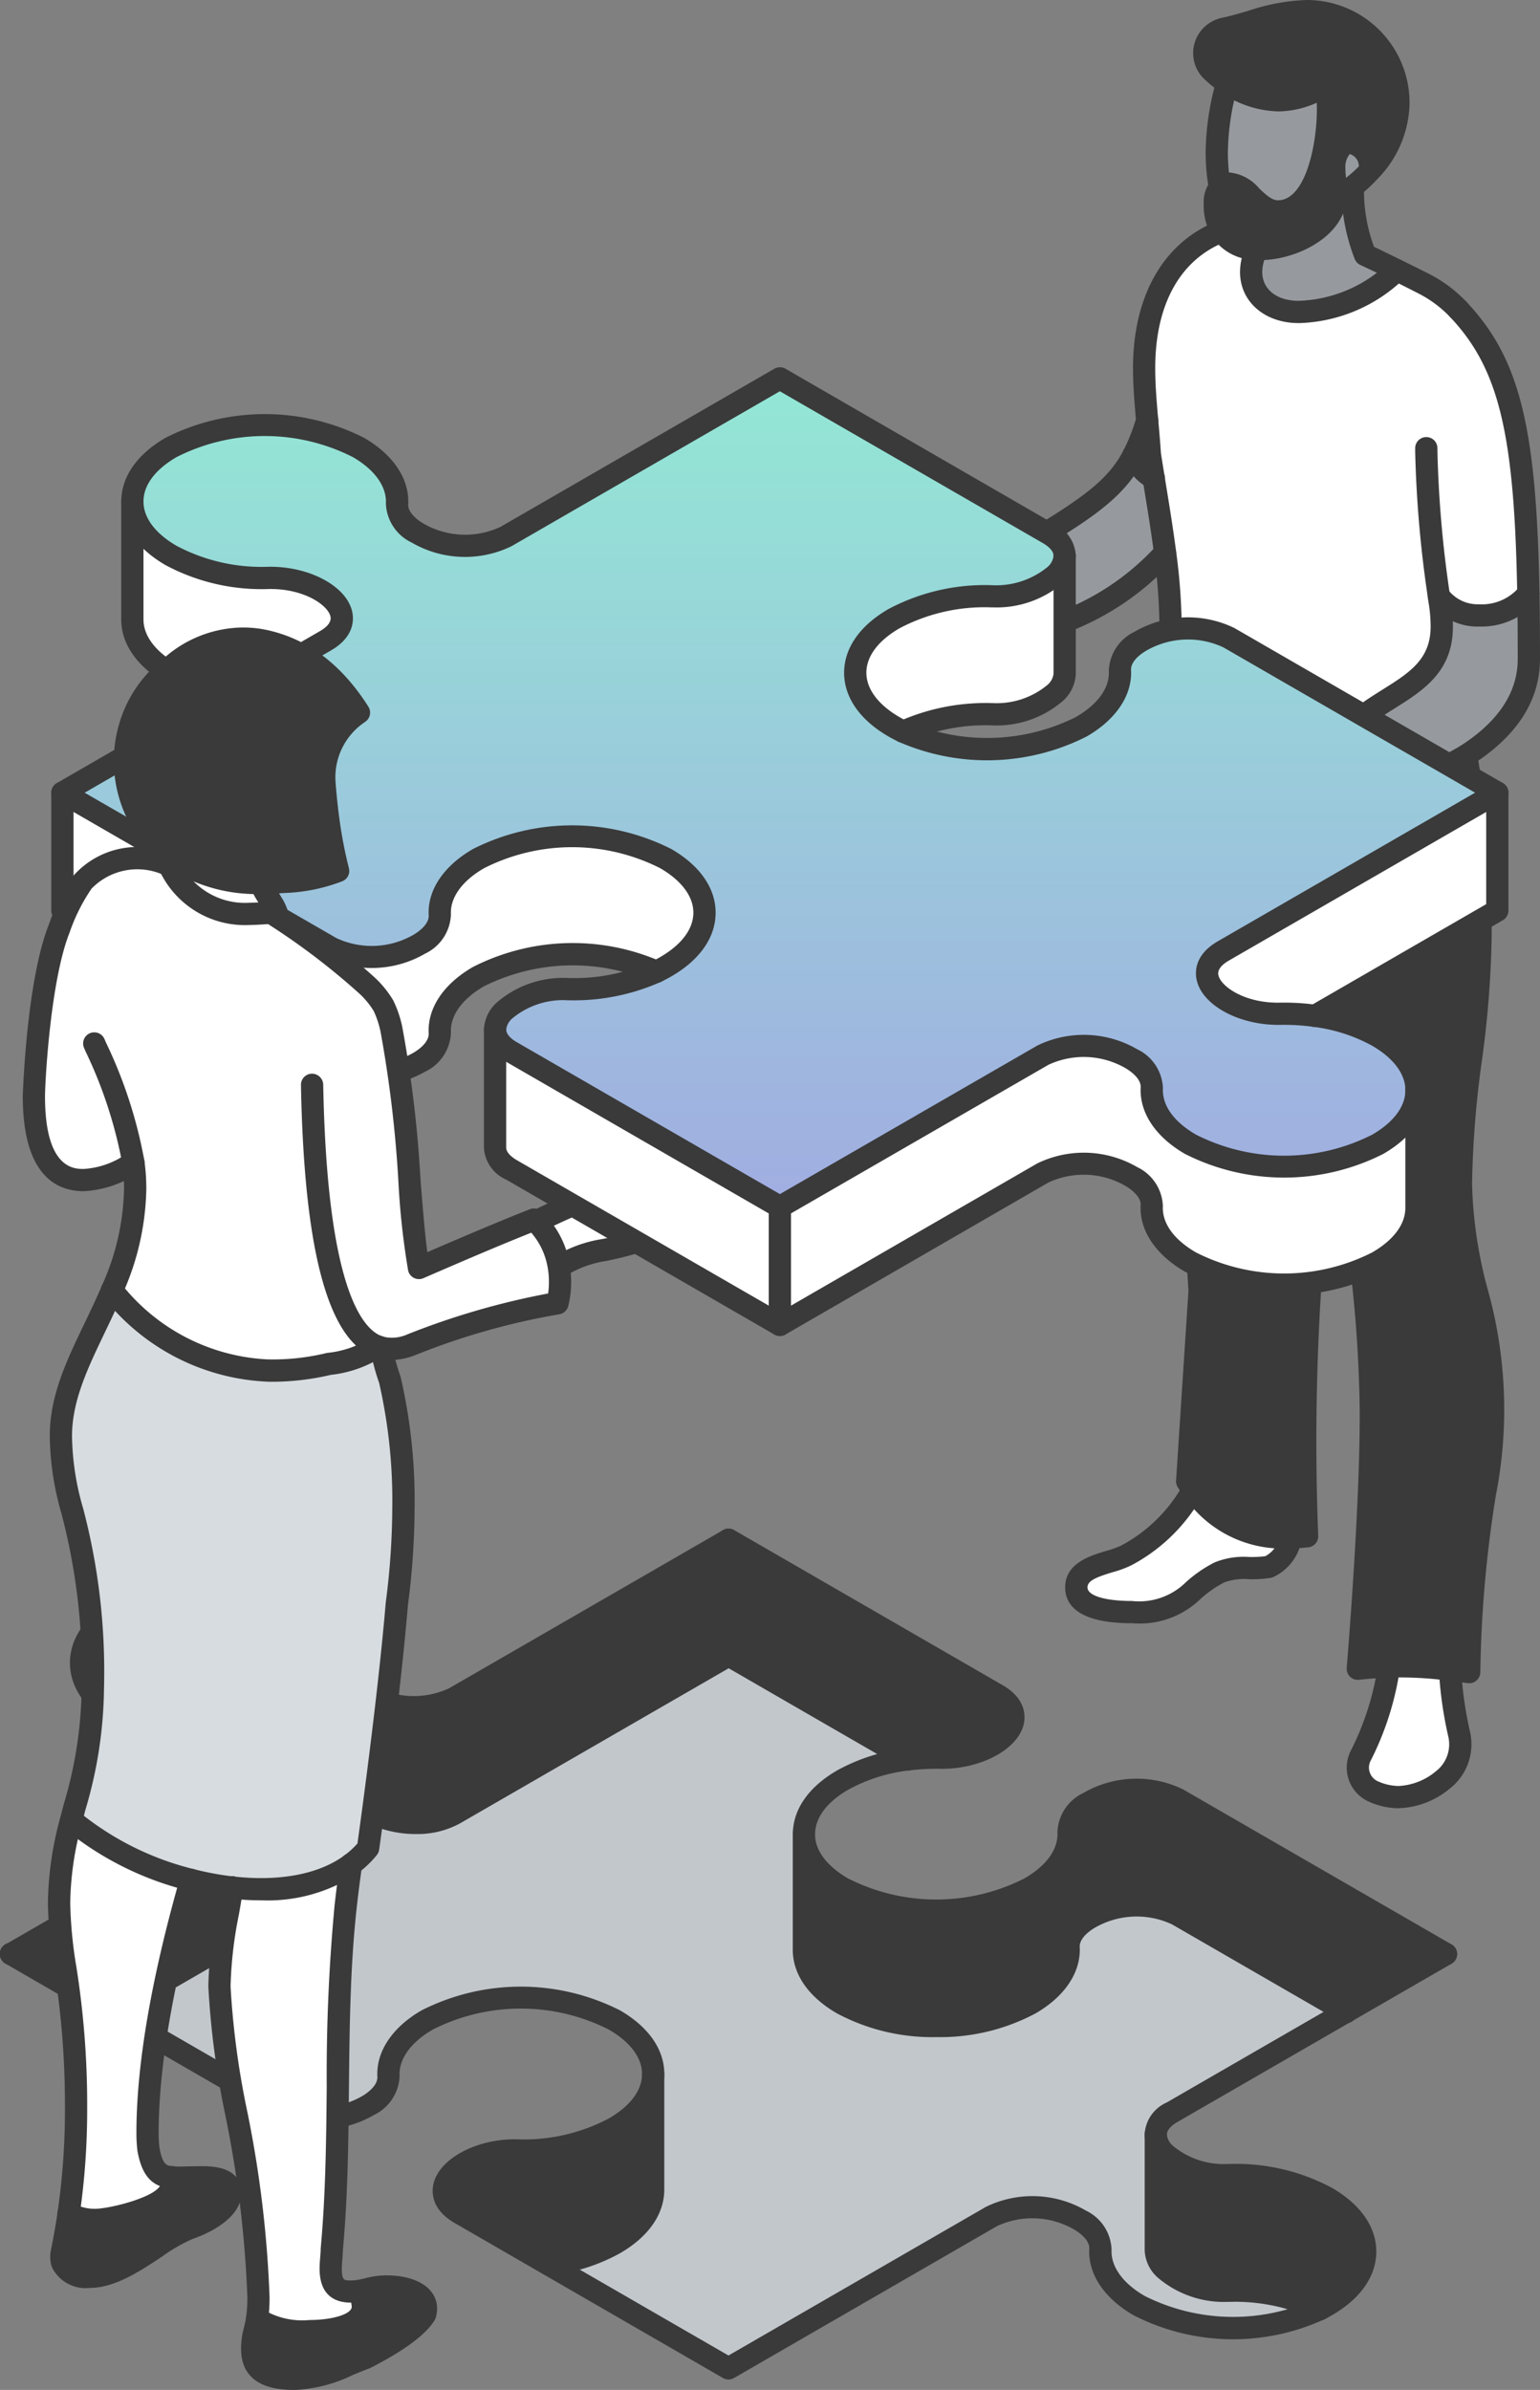 <svg id="_03" data-name="03" xmlns="http://www.w3.org/2000/svg" xmlns:xlink="http://www.w3.org/1999/xlink" width="110.773" height="171.87" viewBox="0 0 110.773 171.87">
  <rect x="0" y="0" width="110.773" height="171.87" fill="#808080" stroke="none"/>
  <defs>
    <clipPath id="clip-path">
      <rect id="Rectangle_110" data-name="Rectangle 110" width="110.773" height="171.87" fill="none"/>
    </clipPath>
    <linearGradient id="linear-gradient" x1="0.5" x2="0.5" y2="1" gradientUnits="objectBoundingBox">
      <stop offset="0" stop-color="#93e7d5"/>
      <stop offset="1" stop-color="#a1ade1"/>
    </linearGradient>
  </defs>
  <g id="Group_111" data-name="Group 111" clip-path="url(#clip-path)">
    <path id="Path_460" data-name="Path 460" d="M15.005,248.836l12.105,6.989c2.931,1.693,7.918-.034,7.837-2.338-.083-1.467.844-2.95,2.784-4.069a14.877,14.877,0,0,1,13.466,0c1.86,1.073,2.79,2.479,2.79,3.887v8.316c0,1.408-.929,2.815-2.79,3.888A12.664,12.664,0,0,1,46.462,267l12.944,7.474,18.917-10.921c2.931-1.694,7.918.034,7.838,2.337-.084,1.468.845,2.951,2.783,4.07a15,15,0,0,0,12.961.272,14.327,14.327,0,0,0-6.543-1.337c-2.872.034-5.228-1.449-5.228-2.914v-8.316a1.945,1.945,0,0,1,1.179-1.612l12.5-7.214-12.105-6.989c-2.934-1.693-7.92.034-7.838,2.337.083,1.468-.845,2.951-2.785,4.071a14.877,14.877,0,0,1-13.466,0c-1.858-1.074-2.789-2.479-2.789-3.887V236.05c0-1.408.929-2.814,2.789-3.887a12.674,12.674,0,0,1,4.737-1.488L59.409,223.2l-19.7,11.373c-2.934,1.693-7.92-.034-7.838-2.338.083-1.467-.844-2.949-2.785-4.07a15.008,15.008,0,0,0-12.962-.27,14.35,14.35,0,0,0,6.546,1.337c2.873-.035,5.226,1.447,5.226,2.912v8.317a1.941,1.941,0,0,1-1.177,1.612Z" transform="translate(-7.002 -104.153)" fill="#c2c7cc"/>
    <path id="Path_461" data-name="Path 461" d="M155.865,287.813v8.316c0,1.465,2.356,2.948,5.228,2.914a14.327,14.327,0,0,1,6.543,1.337c.173-.088.342-.178.505-.272,3.719-2.146,3.719-5.628,0-7.774a13.915,13.915,0,0,0-7.048-1.608c-2.872.034-5.228-1.449-5.228-2.914" transform="translate(-72.732 -134.303)" fill="#3a3a3a"/>
    <path id="Path_462" data-name="Path 462" d="M65.072,285.137c-3.99-.046-6.981,2.833-4.049,4.525l6.364,3.674a12.667,12.667,0,0,0,4.736-1.489c1.86-1.073,2.789-2.481,2.789-3.888v-8.317c0,1.408-.929,2.815-2.789,3.888a13.926,13.926,0,0,1-7.05,1.608" transform="translate(-27.926 -130.491)" fill="#3a3a3a"/>
    <path id="Path_463" data-name="Path 463" d="M1.5,252.5l7.2,4.158L20.417,249.9a1.942,1.942,0,0,0,1.177-1.612v-8.317a1.945,1.945,0,0,1-1.177,1.612Z" transform="translate(-0.7 -111.977)" fill="#3a3a3a"/>
    <path id="Path_464" data-name="Path 464" d="M13.717,212.572c-3.719,2.148-3.719,5.628,0,7.776.163.094.331.184.5.27a15.006,15.006,0,0,1,12.962.27c1.94,1.122,2.867,2.6,2.784,4.071-.082,2.3,4.905,4.032,7.838,2.338l19.7-11.373v-8.316l-19.7,11.372c-2.933,1.694-7.92-.034-7.838-2.338.083-1.466-.844-2.949-2.784-4.07a14.887,14.887,0,0,0-13.466,0" transform="translate(-5.099 -96.877)" fill="#3a3a3a"/>
    <path id="Path_465" data-name="Path 465" d="M98.257,207.608v8.316L111.2,223.4a16.377,16.377,0,0,1,2.313-.119c3.991.046,6.981-2.833,4.049-4.525Z" transform="translate(-45.85 -96.877)" fill="#3a3a3a"/>
    <path id="Path_466" data-name="Path 466" d="M108.416,244.492v8.317c0,1.408.931,2.813,2.789,3.887a14.876,14.876,0,0,0,13.466,0c1.94-1.12,2.868-2.6,2.785-4.071-.082-2.3,4.9-4.03,7.838-2.336l12.105,6.989,7.2-4.158-19.307-11.147c-2.934-1.693-7.92.034-7.838,2.337.083,1.468-.844,2.951-2.785,4.07a14.876,14.876,0,0,1-13.466,0c-1.86-1.073-2.789-2.481-2.789-3.887" transform="translate(-50.591 -112.595)" fill="#3a3a3a"/>
    <path id="Path_467" data-name="Path 467" d="M.8,237.5a.8.8,0,0,1-.4-1.493l18.917-10.921c.29-.168.777-.511.777-.92a1.247,1.247,0,0,0-.439-.806,5.641,5.641,0,0,0-3.977-1.306,15.071,15.071,0,0,1-6.913-1.421c-.188-.093-.37-.19-.548-.293-2.055-1.187-3.187-2.814-3.187-4.581s1.132-3.393,3.188-4.58a15.788,15.788,0,0,1,14.266,0c2.127,1.229,3.287,2.98,3.184,4.808-.015.431.377.929,1.076,1.349a6.01,6.01,0,0,0,5.564.251l19.7-11.372a.8.8,0,0,1,.8,0l19.307,11.147c1.786,1.03,1.641,2.371,1.5,2.9-.488,1.781-3.128,3.153-5.955,3.118a15.428,15.428,0,0,0-2.205.112,11.872,11.872,0,0,0-4.435,1.388c-1.54.889-2.389,2.023-2.389,3.194a.8.8,0,1,1-1.6,0c0-1.767,1.133-3.393,3.19-4.581a13.471,13.471,0,0,1,5.039-1.588,17.29,17.29,0,0,1,2.426-.125c2.472.05,4.165-1.129,4.387-1.94.1-.377-.15-.744-.753-1.092L52.407,207.832l-19.3,11.141a7.64,7.64,0,0,1-7.188-.265,3.238,3.238,0,0,1-1.85-2.795c.069-1.219-.8-2.433-2.385-3.348a14.02,14.02,0,0,0-12.666,0c-1.54.889-2.388,2.024-2.388,3.194s.848,2.305,2.388,3.2c.151.087.3.168.462.247a13.388,13.388,0,0,0,6.173,1.252,7.316,7.316,0,0,1,5.127,1.768,2.758,2.758,0,0,1,.915,1.945,2.655,2.655,0,0,1-1.576,2.3L1.2,237.4a.8.8,0,0,1-.4.107" transform="translate(0 -96.178)" fill="#3a3a3a"/>
    <path id="Path_468" data-name="Path 468" d="M153.9,253.225a.8.8,0,0,1-.4-.107l-19.308-11.147a6.012,6.012,0,0,0-5.564.251c-.7.42-1.09.918-1.075,1.365.1,1.812-1.058,3.564-3.184,4.791a15.781,15.781,0,0,1-14.266,0c-2.057-1.186-3.19-2.813-3.19-4.58a.8.8,0,0,1,1.6,0c0,1.171.849,2.305,2.389,3.194a14.014,14.014,0,0,0,12.666,0c1.607-.928,2.455-2.111,2.385-3.332a3.239,3.239,0,0,1,1.849-2.81,7.638,7.638,0,0,1,7.189-.265L154.3,251.732a.8.8,0,0,1-.4,1.493" transform="translate(-49.891 -111.901)" fill="#3a3a3a"/>
    <path id="Path_469" data-name="Path 469" d="M166.937,289.12a.8.8,0,0,1-.364-1.513c.159-.082.317-.165.468-.252,1.541-.889,2.389-2.024,2.389-3.194s-.848-2.305-2.389-3.194a13.158,13.158,0,0,0-6.633-1.5,7.408,7.408,0,0,1-5.129-1.77,2.754,2.754,0,0,1-.914-1.944,2.655,2.655,0,0,1,1.578-2.305l19.7-11.373a.8.8,0,1,1,.8,1.386l-19.7,11.373c-.291.168-.779.511-.779.92a1.244,1.244,0,0,0,.439.805,5.707,5.707,0,0,0,3.888,1.308h.091a14.608,14.608,0,0,1,7.458,1.715c2.057,1.187,3.189,2.814,3.189,4.58s-1.132,3.393-3.189,4.58c-.174.1-.356.2-.541.292a.8.8,0,0,1-.364.087" transform="translate(-72.032 -122.243)" fill="#3a3a3a"/>
    <path id="Path_470" data-name="Path 470" d="M52.4,293.362a.8.8,0,0,1-.4-.107L32.7,282.107c-1.786-1.03-1.641-2.371-1.5-2.9.488-1.781,3.129-3.159,5.954-3.118a13.046,13.046,0,0,0,6.64-1.5c1.541-.889,2.389-2.024,2.389-3.195s-.849-2.305-2.389-3.194a14.016,14.016,0,0,0-12.666,0c-1.584.915-2.453,2.129-2.385,3.331a3.241,3.241,0,0,1-1.85,2.812,7.638,7.638,0,0,1-7.186.265L.4,263.46a.8.8,0,1,1,.8-1.385l19.308,11.147a6.005,6.005,0,0,0,5.561-.25c.7-.421,1.092-.919,1.076-1.367-.1-1.81,1.057-3.562,3.183-4.79a15.781,15.781,0,0,1,14.266,0c2.057,1.187,3.19,2.813,3.19,4.579s-1.133,3.394-3.19,4.58a14.643,14.643,0,0,1-7.465,1.715h-.09c-2.424,0-4.077,1.139-4.3,1.941-.1.376.15.743.753,1.091L52.4,291.638l18.517-10.69a7.632,7.632,0,0,1,7.186.264,3.238,3.238,0,0,1,1.852,2.793c-.07,1.221.8,2.435,2.383,3.35a14.174,14.174,0,0,0,12.2.249.8.8,0,0,1,.716,1.432,15.7,15.7,0,0,1-13.72-.295c-2.127-1.229-3.287-2.982-3.181-4.81.014-.429-.378-.927-1.078-1.347a6.007,6.007,0,0,0-5.561-.25L52.8,293.255a.8.8,0,0,1-.4.107" transform="translate(0 -122.243)" fill="#3a3a3a"/>
    <path id="Path_471" data-name="Path 471" d="M37.21,235.348A8.071,8.071,0,0,1,33.2,234.3a3.236,3.236,0,0,1-1.849-2.793c.069-1.219-.8-2.434-2.386-3.35a14.18,14.18,0,0,0-12.2-.247.8.8,0,1,1-.716-1.432,15.709,15.709,0,0,1,13.72.293c2.127,1.229,3.287,2.982,3.184,4.809-.015.43.377.929,1.075,1.349a6.015,6.015,0,0,0,5.565.251l19.7-11.373a.8.8,0,0,1,.8,0l12.945,7.475a.8.8,0,1,1-.8,1.386l-12.545-7.243-19.3,11.141a6.353,6.353,0,0,1-3.176.781" transform="translate(-7.28 -103.453)" fill="#3a3a3a"/>
    <path id="Path_472" data-name="Path 472" d="M14.305,256.76a.8.8,0,0,1-.4-1.493L25.619,248.5c.291-.168.777-.51.777-.92v-8.316a.8.8,0,0,1,1.6,0v8.316a2.653,2.653,0,0,1-1.578,2.305L14.7,256.653a.792.792,0,0,1-.4.107" transform="translate(-6.302 -111.277)" fill="#3a3a3a"/>
    <path id="Path_473" data-name="Path 473" d="M73.282,293.435a.8.8,0,0,1-.1-1.594,11.861,11.861,0,0,0,4.434-1.388c1.541-.889,2.389-2.024,2.389-3.2v-8.316a.8.8,0,0,1,1.6,0v8.316c0,1.767-1.133,3.394-3.189,4.581a13.435,13.435,0,0,1-5.038,1.589.786.786,0,0,1-.1.006" transform="translate(-33.823 -129.791)" fill="#3a3a3a"/>
    <path id="Path_474" data-name="Path 474" d="M166.937,300.481a.8.8,0,0,1-.358-.085,13.484,13.484,0,0,0-6.17-1.252h-.1a7.334,7.334,0,0,1-5.025-1.771,2.755,2.755,0,0,1-.914-1.944v-8.316a.8.8,0,0,1,1.6,0v8.316a1.247,1.247,0,0,0,.439.806,5.711,5.711,0,0,0,3.89,1.308h.089a15.007,15.007,0,0,1,6.911,1.422.8.8,0,0,1-.358,1.515" transform="translate(-72.032 -133.604)" fill="#3a3a3a"/>
    <path id="Path_475" data-name="Path 475" d="M117.239,261.193a14.58,14.58,0,0,1-7.133-1.7c-2.057-1.187-3.19-2.814-3.19-4.579v-8.318a.8.8,0,0,1,1.6,0v8.318c0,1.17.849,2.3,2.389,3.193a14.016,14.016,0,0,0,12.666,0c1.584-.914,2.454-2.129,2.386-3.333a3.237,3.237,0,0,1,1.848-2.809,7.636,7.636,0,0,1,7.189-.266l12.105,6.99a.8.8,0,1,1-.8,1.385l-12.105-6.989a6.01,6.01,0,0,0-5.565.251c-.7.42-1.09.917-1.074,1.364.1,1.813-1.058,3.566-3.184,4.792a14.58,14.58,0,0,1-7.133,1.7" transform="translate(-49.891 -114.695)" fill="#3a3a3a"/>
    <path id="Path_476" data-name="Path 476" d="M97.557,216.024a.8.8,0,0,1-.8-.8v-8.316a.8.8,0,1,1,1.6,0v8.316a.8.8,0,0,1-.8.8" transform="translate(-45.15 -96.177)" fill="#3a3a3a"/>
    <path id="Path_477" data-name="Path 477" d="M154.755,106.188c0,6.139,2.065,10.087,2.847,15.505,0,.007.482,7.635.9,14.3l-.894,13.711c.138.209.277.411.418.6a7.779,7.779,0,0,0,7.024,3.425q.573-.014,1.182-.077c-.57-11.559.619-21.905.619-23.941,0-6.363-1.294-6.027-1.294-10.644,0-2.237.109-4.475.234-6.717-.427-2.619-.761-5.255-.936-7.919a10.661,10.661,0,0,1-.483-1.132.311.311,0,0,0-.189-.184.316.316,0,0,0-.262.025,6.542,6.542,0,0,1-3.282.916,5.6,5.6,0,0,1-4.071-1.674.691.691,0,0,1,.555-1.174c.09.008.181.013.274.013,1.741,0,3-1.577,4.526-2.247,1.077-.47,2.2-.912,3.328-1.363a13.793,13.793,0,0,1-9.048-5.093c-.458,4.551-1.448,9.11-1.448,13.674" transform="translate(-72.214 -43.17)" fill="#3a3a3a"/>
    <path id="Path_478" data-name="Path 478" d="M179.083,91.669c2.6-1.656,4.515-3.918,4.515-6.944,0-1.682-.011-3.247-.037-4.7-1.528,2.009-5.124,2.127-6.437.185a12.986,12.986,0,0,1,.209,2.194c0,3.539-2.922,4.446-5.4,6.246a25.958,25.958,0,0,1-2.779,2.1c-.817.358-1.655.7-2.491,1.032-1.125.45-2.251.892-3.328,1.363-1.53.67-2.784,2.247-4.526,2.247-.093,0-.183,0-.273-.013a.691.691,0,0,0-.555,1.174,5.6,5.6,0,0,0,4.07,1.674,6.546,6.546,0,0,0,3.282-.916.313.313,0,0,1,.451.158,11.518,11.518,0,0,0,.482,1.132c.015.028.03.056.046.083.225.386.489.688.822.688.875,0,.534-.993,1.427-2.792a3.129,3.129,0,0,1,2.124-1.664,27.111,27.111,0,0,0,8.4-3.242" transform="translate(-73.626 -37.34)" fill="#969a9e"/>
    <path id="Path_479" data-name="Path 479" d="M176.9,27.251a12.666,12.666,0,0,1-.857-4.457c0-.131,0-.262.006-.394a9.526,9.526,0,0,0,1.225-1.131c0-.058,0-.117,0-.174a1.7,1.7,0,0,0-1.46-1.827c-.785,0-1.115,1.046-1.115,1.846,0,.6.122,1.225.122,1.826,0,2.42-3.091,3.957-5.422,3.957-.078,0-.155,0-.23-.006a3.4,3.4,0,0,0-.44,1.669c0,1.6,1.32,2.864,3.41,2.864a10.561,10.561,0,0,0,7.069-3.007q-1.13-.557-2.282-1.092c-.011-.026-.021-.05-.03-.075" transform="translate(-78.737 -8.992)" fill="#969a9e"/>
    <path id="Path_480" data-name="Path 480" d="M115.743,77.693c2.481,0,4.509-1.756,7.413-2.885a7.086,7.086,0,0,1,1.563-.485A18.884,18.884,0,0,0,135.4,68.4c-.232-1.793-.532-3.576-.819-5.34a3.394,3.394,0,0,1-1.474-1.637c-1.289,2.459-3.414,3.918-8.837,7.078-1.444.842-2.843,1.939-4.318,2.812a2.134,2.134,0,0,1-1.567.245,11.283,11.283,0,0,0-2.2-.4c-.4,0-.858.086-.858.486,0,.454.539,1.133.539,1.629,0,.721-1.624.886-2.346.886a11.561,11.561,0,0,1-2.108-.226.725.725,0,0,0-.726,1.134,6.514,6.514,0,0,0,5.047,2.621" transform="translate(-51.591 -28.663)" fill="#969a9e"/>
    <path id="Path_481" data-name="Path 481" d="M168.495,20.438c2.756,0,3.6-4.6,3.6-7.366a10.753,10.753,0,0,0-.125-1.676,7.256,7.256,0,0,1-3.443,1.051,6.781,6.781,0,0,1-3.688-1.232,18.739,18.739,0,0,0-.743,4.99,13.9,13.9,0,0,0,.226,2.508.933.933,0,0,1,.705-.274c1.228,0,2.01,2,3.469,2" transform="translate(-76.572 -5.233)" fill="#969a9e"/>
    <path id="Path_482" data-name="Path 482" d="M172.87,10.977a1.7,1.7,0,0,1,1.46,1.826c0,.058,0,.117,0,.174a7.215,7.215,0,0,0,2.045-4.734A6.583,6.583,0,0,0,169.8,1.5c-2.173,0-3.947.84-5.922,1.257a1.834,1.834,0,0,0-1.264.937,1.791,1.791,0,0,0,.36,2.117,8.448,8.448,0,0,0,1.083.87,6.785,6.785,0,0,0,3.688,1.232,7.262,7.262,0,0,0,3.443-1.051,10.748,10.748,0,0,1,.125,1.676c0,2.769-.845,7.367-3.6,7.367-1.459,0-2.241-2-3.469-2a.932.932,0,0,0-.705.274,1.686,1.686,0,0,0-.363,1.176,3.613,3.613,0,0,0,.5,1.98,3.011,3.011,0,0,0,2.551,1.266c.075,0,.152.006.23.006,2.33,0,5.422-1.537,5.422-3.957,0-.6-.122-1.225-.122-1.827,0-.8.33-1.845,1.115-1.845" transform="translate(-75.788 -0.7)" fill="#3a3a3a"/>
    <path id="Path_483" data-name="Path 483" d="M160.566,204.284a7.782,7.782,0,0,1-7.025-3.425,11.932,11.932,0,0,1-4.826,4.74c-1.156.594-3.569.7-3.569,2.285,0,1.548,2.466,1.777,4,1.777,3.93,0,3.8-1.625,6.3-2.858,1.027-.505,2.434-.176,3.537-.395a2.795,2.795,0,0,0,1.579-2.125" transform="translate(-67.73 -93.728)" fill="#fff"/>
    <path id="Path_484" data-name="Path 484" d="M156.222,59.82A40.55,40.55,0,0,1,156,63.9a13.8,13.8,0,0,0,9.049,5.093c.836-.334,1.674-.674,2.491-1.032a25.893,25.893,0,0,0,2.779-2.1c2.479-1.8,5.4-2.706,5.4-6.245a13.035,13.035,0,0,0-.209-2.194c1.313,1.941,4.91,1.823,6.437-.186-.2-11.526-1.319-16.455-5.035-20.413-.022-.024-.046-.05-.07-.074a9.119,9.119,0,0,0-2.293-1.725q-1.022-.528-2.061-1.04a10.559,10.559,0,0,1-7.069,3.007c-2.09,0-3.41-1.264-3.41-2.865a3.41,3.41,0,0,1,.44-1.669,3.024,3.024,0,0,1-2.551-1.266c-3.085,1.2-5.58,4.3-5.58,9.844,0,1.224.106,2.465.216,3.728.07.809.145,1.628.2,2.458.088.576.182,1.155.277,1.736.286,1.764.587,3.547.819,5.34a43.214,43.214,0,0,1,.4,5.526" transform="translate(-72.008 -14.554)" fill="#fff"/>
    <path id="Path_485" data-name="Path 485" d="M189.75,224.907a27.84,27.84,0,0,0-4.393-.23,20.359,20.359,0,0,1-2.053,6.461,1.878,1.878,0,0,0,.948,2.54,4.488,4.488,0,0,0,1.785.4,5.317,5.317,0,0,0,3.176-1.22,3.24,3.24,0,0,0,1.2-3.28,27.885,27.885,0,0,1-.664-4.669" transform="translate(-85.449 -104.836)" fill="#fff"/>
    <path id="Path_486" data-name="Path 486" d="M186.124,132.664c0-6.149,1.411-11.612,1.411-17.644a71.276,71.276,0,0,0-1.028-13.159,27.109,27.109,0,0,1-8.4,3.242,3.133,3.133,0,0,0-2.124,1.663c-.892,1.8-.552,2.793-1.426,2.793-.333,0-.6-.3-.822-.688-.015-.027-.031-.055-.045-.084.176,2.665.509,5.3.936,7.919,1.1,6.758,2.833,13.41,4.112,20.188a93.046,93.046,0,0,1,.883,10.453c.246,6.573-.9,20.189-.9,20.189.8-.09,1.538-.142,2.239-.165a27.972,27.972,0,0,1,4.393.23c.438.053.891.112,1.366.176a87.321,87.321,0,0,1,1.129-12.842,34.039,34.039,0,0,0,.589-6.378c0-6.144-2.309-10.093-2.309-15.894" transform="translate(-81.049 -47.532)" fill="#3a3a3a"/>
    <path id="Path_487" data-name="Path 487" d="M152.843,59.19a3.4,3.4,0,0,0,1.474,1.637c-.094-.58-.189-1.159-.276-1.735-.052-.83-.126-1.649-.2-2.458a14.66,14.66,0,0,1-1,2.556" transform="translate(-71.322 -26.427)" fill="#fff"/>
    <path id="Path_488" data-name="Path 488" d="M173.733,82.731a.8.8,0,0,1-.3-1.542c.915-.366,1.682-.678,2.438-1.009a10.317,10.317,0,0,0,1.619-1.194c.335-.281.681-.572,1.041-.833.537-.39,1.085-.734,1.616-1.067,1.93-1.212,3.455-2.169,3.455-4.531a10.209,10.209,0,0,0-.152-1.736L183.333,70a83.372,83.372,0,0,1-.842-10c0-.1,0-.187,0-.273a.8.8,0,0,1,1.6,0c0,.067,0,.138,0,.213a81.97,81.97,0,0,0,.825,9.828l.12.827a11.729,11.729,0,0,1,.169,1.965c0,3.247-2.137,4.589-4.2,5.886-.508.319-1.034.649-1.527,1.007-.315.228-.625.489-.954.764a11.426,11.426,0,0,1-1.92,1.394l-.055.027c-.786.345-1.573.665-2.514,1.041a.8.8,0,0,1-.3.058" transform="translate(-80.696 -27.495)" fill="#3a3a3a"/>
    <path id="Path_489" data-name="Path 489" d="M166.434,81.609a1.879,1.879,0,0,1-1.513-1.085c-.025-.043-.046-.082-.067-.123-.116-.229-.223-.472-.316-.7a7.27,7.27,0,0,1-3.187.759,6.38,6.38,0,0,1-4.639-1.912,1.491,1.491,0,0,1,1.2-2.533c.063.005.131.009.2.009a4.639,4.639,0,0,0,2.467-1.128,10.27,10.27,0,0,1,1.739-1.052c.891-.389,1.827-.763,2.732-1.125l.618-.247a.8.8,0,1,1,.595,1.485l-.62.248c-.893.357-1.818.726-2.684,1.1a9.024,9.024,0,0,0-1.462.9,5.961,5.961,0,0,1-3.385,1.418h-.049a4.819,4.819,0,0,0,3.29,1.236,5.768,5.768,0,0,0,2.881-.808,1.113,1.113,0,0,1,1.6.57,10.655,10.655,0,0,0,.445,1.049c.038.065.071.119.1.163.022-.078.044-.162.065-.238a9.5,9.5,0,0,1,.7-1.938,3.906,3.906,0,0,1,2.667-2.089,26.367,26.367,0,0,0,8.143-3.136c2.75-1.751,4.145-3.86,4.145-6.269,0-1.76-.012-3.294-.037-4.691-.2-11.537-1.329-16.183-4.817-19.88a.8.8,0,0,1,1.166-1.1c3.815,4.043,5.041,8.936,5.252,20.947.025,1.407.037,2.951.037,4.719,0,2.992-1.644,5.555-4.886,7.619a27.962,27.962,0,0,1-8.655,3.348,2.315,2.315,0,0,0-1.581,1.237,8.02,8.02,0,0,0-.586,1.637c-.179.675-.423,1.6-1.557,1.6" transform="translate(-72.927 -18.781)" fill="#3a3a3a"/>
    <path id="Path_490" data-name="Path 490" d="M148.448,209.761c-3.969,0-4.8-1.4-4.8-2.577,0-1.733,1.77-2.268,2.942-2.622a7.078,7.078,0,0,0,1.062-.375,10.99,10.99,0,0,0,4.483-4.4.8.8,0,1,1,1.418.74,12.578,12.578,0,0,1-5.142,5.067,7.908,7.908,0,0,1-1.357.5c-1.223.369-1.8.626-1.8,1.09,0,.594,1.257.977,3.2.977a4.781,4.781,0,0,0,3.877-1.349,9.4,9.4,0,0,1,2.069-1.426,5.549,5.549,0,0,1,2.478-.39,7.814,7.814,0,0,0,1.161-.055,1.994,1.994,0,0,0,1.04-1.474.8.8,0,0,1,1.584.233,3.6,3.6,0,0,1-2.032,2.733.784.784,0,0,1-.183.06,8.106,8.106,0,0,1-1.568.1,4.3,4.3,0,0,0-1.772.225,7.924,7.924,0,0,0-1.738,1.209,6.27,6.27,0,0,1-4.916,1.731" transform="translate(-67.03 -93.027)" fill="#3a3a3a"/>
    <path id="Path_491" data-name="Path 491" d="M185.338,234.187a5.3,5.3,0,0,1-2.1-.464,2.679,2.679,0,0,1-1.353-3.619,19.872,19.872,0,0,0,1.982-6.217.8.8,0,0,1,1.588.2,21.363,21.363,0,0,1-2.127,6.707,1.078,1.078,0,0,0,.544,1.458,3.723,3.723,0,0,0,1.469.333,4.5,4.5,0,0,0,2.691-1.057,2.444,2.444,0,0,0,.9-2.47,28.471,28.471,0,0,1-.682-4.8.8.8,0,0,1,1.6-.079,26.847,26.847,0,0,0,.646,4.534A4.049,4.049,0,0,1,189,232.8a6.036,6.036,0,0,1-3.66,1.384" transform="translate(-84.75 -104.147)" fill="#3a3a3a"/>
    <path id="Path_492" data-name="Path 492" d="M186.835,167.879a.8.8,0,0,1-.107-.007c-.471-.063-.92-.122-1.355-.174a27.064,27.064,0,0,0-4.272-.225c-.7.022-1.41.075-2.177.161a.8.8,0,0,1-.886-.862c.011-.136,1.141-13.643.9-20.092a93.571,93.571,0,0,0-.873-10.354c-.537-2.842-1.169-5.73-1.779-8.524-.833-3.809-1.694-7.748-2.333-11.663a.8.8,0,0,1,1.579-.258c.632,3.873,1.489,7.79,2.317,11.579.613,2.8,1.247,5.7,1.792,8.588a92.848,92.848,0,0,1,.9,10.572c.211,5.612-.57,16.1-.826,19.332.457-.037.9-.062,1.338-.076a28.629,28.629,0,0,1,4.514.236l.5.061a86.41,86.41,0,0,1,1.114-12.061,33.408,33.408,0,0,0,.578-6.251,33.749,33.749,0,0,0-1.159-8,33.456,33.456,0,0,1-1.15-7.892,73.266,73.266,0,0,1,.716-9.006,71.007,71.007,0,0,0,.694-8.638,69.75,69.75,0,0,0-1.016-13.016.8.8,0,1,1,1.574-.287,73.147,73.147,0,0,1,1.042,13.3,72.229,72.229,0,0,1-.706,8.833,72.011,72.011,0,0,0-.7,8.811,31.7,31.7,0,0,0,1.109,7.529,32.049,32.049,0,0,1,.6,14.891,86.978,86.978,0,0,0-1.115,12.715.8.8,0,0,1-.8.78" transform="translate(-81.168 -46.832)" fill="#3a3a3a"/>
    <path id="Path_493" data-name="Path 493" d="M173.924,122.867a.8.8,0,0,1-.789-.671c-.471-2.9-.78-5.512-.945-8a.8.8,0,0,1,.746-.851.814.814,0,0,1,.851.746c.161,2.432.464,5,.927,7.843a.8.8,0,0,1-.661.918.767.767,0,0,1-.13.011" transform="translate(-80.349 -52.892)" fill="#3a3a3a"/>
    <path id="Path_494" data-name="Path 494" d="M165.818,97.708a.744.744,0,0,1-.108-.007,14.57,14.57,0,0,1-9.554-5.371.8.8,0,0,1,1.227-1.027,13.031,13.031,0,0,0,8.542,4.813.8.8,0,0,1-.107,1.593" transform="translate(-72.781 -42.471)" fill="#3a3a3a"/>
    <path id="Path_495" data-name="Path 495" d="M171.444,38.195c-2.439,0-4.21-1.541-4.21-3.664a4.214,4.214,0,0,1,.539-2.056.8.8,0,0,1,1.4.773,2.6,2.6,0,0,0-.34,1.283c0,1.234,1.049,2.064,2.61,2.064a9.782,9.782,0,0,0,6.536-2.8.8.8,0,0,1,1.066,1.193,11.324,11.324,0,0,1-7.6,3.21" transform="translate(-78.037 -14.961)" fill="#3a3a3a"/>
    <path id="Path_496" data-name="Path 496" d="M163.852,125.213a8.561,8.561,0,0,1-7.375-3.753c-.149-.2-.3-.415-.443-.637a.8.8,0,0,1-.13-.491l.891-13.661c-.414-6.584-.863-13.706-.9-14.209a50.607,50.607,0,0,0-1.269-5.728,36.5,36.5,0,0,1-1.581-9.862,65.006,65.006,0,0,1,.848-9.03c.219-1.552.446-3.155.6-4.723a39.921,39.921,0,0,0,.221-4,41.961,41.961,0,0,0-.393-5.423c-.2-1.54-.454-3.1-.7-4.606,0,0-.309-1.9-.393-2.451,0-.023-.006-.047-.008-.071-.044-.712-.106-1.415-.166-2.112l-.029-.326c-.1-1.178-.219-2.514-.219-3.8,0-5.226,2.22-9.086,6.09-10.589a.8.8,0,0,1,.579,1.492c-3.269,1.269-5.07,4.5-5.07,9.1,0,1.214.108,2.457.212,3.659l.029.326c.061.7.123,1.4.167,2.116.082.53.385,2.4.385,2.4.249,1.52.5,3.092.707,4.658a43.316,43.316,0,0,1,.407,5.629,41.388,41.388,0,0,1-.23,4.159c-.162,1.6-.39,3.22-.611,4.787a63.755,63.755,0,0,0-.832,8.806,34.705,34.705,0,0,0,1.529,9.454,51.718,51.718,0,0,1,1.309,5.938c.03.327.141,2.169.908,14.359,0,.034,0,.068,0,.1l-.876,13.44q.121.178.244.345a6.947,6.947,0,0,0,6.361,3.1c.119,0,.242-.007.366-.014a177.081,177.081,0,0,1,.486-20.391c.1-1.362.167-2.347.167-2.815a20.884,20.884,0,0,0-.7-6.084,15.86,15.86,0,0,1-.594-4.559c0-2.341.121-4.718.234-6.762a.8.8,0,0,1,1.6.089c-.113,2.023-.233,4.374-.233,6.673A14.342,14.342,0,0,0,166,93.911a22.509,22.509,0,0,1,.749,6.478c0,.525-.072,1.533-.171,2.929a172.817,172.817,0,0,0-.449,20.974.8.8,0,0,1-.717.836c-.44.045-.847.072-1.244.082-.1,0-.209,0-.312,0" transform="translate(-71.309 -13.853)" fill="#3a3a3a"/>
    <path id="Path_497" data-name="Path 497" d="M115.042,75.556a7.307,7.307,0,0,1-5.7-2.959,1.525,1.525,0,0,1,1.525-2.383,10.7,10.7,0,0,0,1.962.212,4.485,4.485,0,0,0,1.5-.23c-.044-.116-.113-.264-.161-.366a2.684,2.684,0,0,1-.336-1.119c0-.214.079-1.286,1.657-1.286a8.981,8.981,0,0,1,1.966.324l.409.1a1.327,1.327,0,0,0,.981-.153c.7-.415,1.4-.9,2.084-1.361.726-.5,1.478-1.01,2.24-1.453,5.476-3.192,7.367-4.541,8.531-6.759a13.735,13.735,0,0,0,.944-2.417.8.8,0,0,1,1.531.467,15.394,15.394,0,0,1-1.058,2.694c-1.422,2.711-3.757,4.259-9.142,7.4-.712.414-1.406.89-2.142,1.392-.7.479-1.426.976-2.171,1.417a2.922,2.922,0,0,1-2.155.335l-.419-.1a8.9,8.9,0,0,0-1.528-.28l.059.126a2.878,2.878,0,0,1,.354,1.188c0,1.565-2.408,1.686-3.146,1.686a11.846,11.846,0,0,1-2.071-.205,5.744,5.744,0,0,0,4.285,2.135,9.555,9.555,0,0,0,4.243-1.473,28.3,28.3,0,0,1,2.88-1.358,7.828,7.828,0,0,1,1.7-.525,18.115,18.115,0,0,0,10.244-5.672.8.8,0,0,1,1.182,1.078,19.688,19.688,0,0,1-11.129,6.166,6.345,6.345,0,0,0-1.388.429,27.465,27.465,0,0,0-2.755,1.3,10.845,10.845,0,0,1-4.981,1.653" transform="translate(-50.89 -25.727)" fill="#3a3a3a"/>
    <path id="Path_498" data-name="Path 498" d="M163.62,18.813a.8.8,0,0,1-.786-.656,14.821,14.821,0,0,1-.238-2.651,19.469,19.469,0,0,1,.772-5.2.8.8,0,1,1,1.543.426,17.862,17.862,0,0,0-.715,4.777,13.243,13.243,0,0,0,.212,2.363.8.8,0,0,1-.643.931.831.831,0,0,1-.145.013" transform="translate(-75.873 -4.534)" fill="#3a3a3a"/>
    <path id="Path_499" data-name="Path 499" d="M179.987,23.066a.794.794,0,0,1-.583-.253l-.06-.063a8.393,8.393,0,0,0-2.088-1.573q-1.014-.524-2.047-1.032-1.122-.552-2.267-1.085a.8.8,0,0,1-.4-.41c-.017-.039-.031-.075-.046-.114a14.041,14.041,0,0,1-.805-3.176c-.947,2.261-4.079,3.446-6.209,3.339a3.789,3.789,0,0,1-3.185-1.633,4.39,4.39,0,0,1-.628-2.412,2.436,2.436,0,0,1,.587-1.73,1.733,1.733,0,0,1,1.282-.519,3.2,3.2,0,0,1,2.129,1.153c.461.435.9.846,1.34.846,1.931,0,2.8-3.84,2.8-6.566,0-.152,0-.3-.009-.449a6.911,6.911,0,0,1-2.759.624,7.566,7.566,0,0,1-4.135-1.368,9.113,9.113,0,0,1-1.186-.953A2.574,2.574,0,0,1,161.2,2.63a2.62,2.62,0,0,1,1.809-1.356c.632-.133,1.237-.311,1.879-.5A14.527,14.527,0,0,1,169.1,0a7.393,7.393,0,0,1,7.373,7.545,7.979,7.979,0,0,1-2.249,5.267l-.009.01a10.376,10.376,0,0,1-1.019.979,11.714,11.714,0,0,0,.722,3.948c.673.316,3.391,1.654,4.077,2.008a9.994,9.994,0,0,1,2.5,1.874l.084.089a.8.8,0,0,1-.584,1.348m-16.447-9.061a.194.194,0,0,0-.131.03,1.006,1.006,0,0,0-.138.619,2.843,2.843,0,0,0,.374,1.547,2.242,2.242,0,0,0,1.915.9c1.9.086,4.814-1.158,4.815-3.152,0-.164-.011-.334-.026-.511-.678,1.474-1.738,2.567-3.34,2.567a3.618,3.618,0,0,1-2.438-1.282c-.374-.353-.761-.717-1.031-.717m8.628-2.928a1.458,1.458,0,0,0-.315,1.045c0,.211.018.433.04.665l.017-.013a8.608,8.608,0,0,0,.911-.812.916.916,0,0,0-.653-.885m0-1.6a2.239,2.239,0,0,1,1.789,1.037,5.736,5.736,0,0,0,.912-2.97A5.809,5.809,0,0,0,169.1,1.6a13.072,13.072,0,0,0-3.76.712c-.643.188-1.307.382-2,.529a1.04,1.04,0,0,0-.716.519.985.985,0,0,0,.2,1.172,7.652,7.652,0,0,0,.978.787,6.051,6.051,0,0,0,3.242,1.095,6.579,6.579,0,0,0,3.064-.955.8.8,0,0,1,1.17.578,11.51,11.51,0,0,1,.134,1.8,16.773,16.773,0,0,1-.11,1.892,1.566,1.566,0,0,1,.869-.254" transform="translate(-75.085 0)" fill="#3a3a3a"/>
    <path id="Path_500" data-name="Path 500" d="M196.343,81.7l-.155,0a4.254,4.254,0,0,1-3.5-1.741.8.8,0,1,1,1.325-.9,2.692,2.692,0,0,0,2.222,1.037,3.521,3.521,0,0,0,2.916-1.259.8.8,0,1,1,1.274.969,5.147,5.147,0,0,1-4.079,1.892" transform="translate(-89.849 -36.64)" fill="#3a3a3a"/>
    <path id="Path_501" data-name="Path 501" d="M153.616,63.163a.794.794,0,0,1-.4-.109,4.2,4.2,0,0,1-1.811-2.027.8.8,0,1,1,1.481-.605,2.613,2.613,0,0,0,1.137,1.25.8.8,0,0,1-.4,1.491" transform="translate(-70.621 -27.963)" fill="#3a3a3a"/>
    <path id="Path_502" data-name="Path 502" d="M79.454,162.985c0-.283-.788-.371-.985-.371-.429,0-.749.168-1.276.168-.034,0-.069,0-.1,0,1.791-.691,3.136-1.265,3.136-1.749,0-.123-.4-2.354-6.46-.264-.515.178-6.616,2.717-6.616,3.626a2.013,2.013,0,0,0,2.271,1.916,7.2,7.2,0,0,0,3.1-1.124,8.438,8.438,0,0,1,2.244-.678c1.71-.307,4.689-1.286,4.689-1.52" transform="translate(-31.335 -74.603)" fill="#fff"/>
    <path id="Path_503" data-name="Path 503" d="M68.722,166.409a2.654,2.654,0,0,1-2.548-1.157,2.822,2.822,0,0,1-.523-1.559c0-1.77,7.084-4.358,7.155-4.382,3.215-1.108,5.467-1.227,6.694-.354a1.832,1.832,0,0,1,.827,1.374c0,.527-.317.925-1,1.33a.926.926,0,0,1,.228.626c0,.654-.535.933-2.256,1.493a26.011,26.011,0,0,1-3.092.814,7.606,7.606,0,0,0-2.047.615c-.243.113-.472.232-.7.348a5.725,5.725,0,0,1-2.742.851m-1.452-2.558a1.3,1.3,0,0,0,.21.474.821.821,0,0,1,.078.121c.121.23.545.363,1.164.363a4.291,4.291,0,0,0,2-.672c.242-.125.492-.254.755-.378a9.277,9.277,0,0,1,2.453-.742c.55-.1,1.2-.261,1.828-.44a.8.8,0,0,1,.34-1.243,20.356,20.356,0,0,0,2.461-1.079,1.056,1.056,0,0,0-.114-.068c-.4-.2-1.692-.546-5.122.636-.917.317-5.264,2.253-6.058,3.028" transform="translate(-30.635 -73.906)" fill="#3a3a3a"/>
    <path id="Path_504" data-name="Path 504" d="M8.418,115.358l19.309,11.149c2.931,1.693,7.919-.034,7.838-2.338-.085-1.467.843-2.949,2.785-4.069a15.028,15.028,0,0,1,12.8-.352q.346-.166.669-.352c3.718-2.146,3.718-5.628,0-7.776a14.884,14.884,0,0,0-13.465,0c-1.941,1.118-2.87,2.6-2.785,4.067.082,2.306-4.906,4.033-7.838,2.338L8.418,106.882Z" transform="translate(-3.928 -49.875)" fill="#fff"/>
    <path id="Path_505" data-name="Path 505" d="M170.552,122.929l13.112-7.571v-8.477l-19.7,11.375c-2.932,1.692.059,4.573,4.049,4.525a16.365,16.365,0,0,1,2.539.149" transform="translate(-75.961 -49.874)" fill="#fff"/>
    <path id="Path_506" data-name="Path 506" d="M31.736,77.639c2.933-1.692-.058-4.569-4.048-4.525a13.917,13.917,0,0,1-7.05-1.608c-1.858-1.073-2.789-2.48-2.789-3.888V76.1c0,1.408.929,2.814,2.789,3.888a12.511,12.511,0,0,0,4.51,1.457Z" transform="translate(-8.329 -31.553)" fill="#fff"/>
    <path id="Path_507" data-name="Path 507" d="M150.969,144.194c0,1.408-.931,2.815-2.789,3.889a14.887,14.887,0,0,1-13.466,0c-1.94-1.122-2.868-2.6-2.785-4.071.08-2.3-4.9-4.03-7.837-2.338L105.176,152.6v8.477l18.916-10.922c2.932-1.692,7.917.035,7.837,2.338-.083,1.468.844,2.949,2.785,4.07a14.88,14.88,0,0,0,13.466,0c1.858-1.073,2.789-2.481,2.789-3.888Z" transform="translate(-49.079 -65.793)" fill="#fff"/>
    <path id="Path_508" data-name="Path 508" d="M32.486,60.057c.085-1.465-.843-2.949-2.784-4.07a14.894,14.894,0,0,0-13.465,0c-1.859,1.073-2.79,2.48-2.79,3.888s.931,2.815,2.79,3.888a13.916,13.916,0,0,0,7.049,1.607c3.991-.045,6.981,2.833,4.048,4.525L8.418,80.816,27.726,91.963c2.932,1.7,7.92-.032,7.838-2.338-.085-1.465.843-2.949,2.785-4.067a14.884,14.884,0,0,1,13.465,0c3.718,2.148,3.718,5.63,0,7.776q-.324.187-.669.352a14.469,14.469,0,0,1-6.381,1.255c-2.872-.032-5.226,1.451-5.226,2.914a1.941,1.941,0,0,0,1.179,1.612l19.308,11.147L78.942,99.689c2.931-1.692,7.917.035,7.837,2.338-.083,1.468.844,2.949,2.784,4.07a14.887,14.887,0,0,0,13.466,0c1.858-1.073,2.79-2.48,2.79-3.888s-.931-2.815-2.79-3.888a12.556,12.556,0,0,0-4.511-1.458,16.36,16.36,0,0,0-2.539-.149c-3.99.048-6.981-2.833-4.049-4.525l19.7-11.375L92.322,69.668c-2.932-1.692-7.92.035-7.837,2.338.083,1.468-.844,2.95-2.786,4.07a15.028,15.028,0,0,1-12.8.35q-.346-.163-.667-.35c-3.719-2.148-3.719-5.629,0-7.775a13.92,13.92,0,0,1,7.049-1.608c2.873.035,5.226-1.448,5.226-2.912a1.944,1.944,0,0,0-1.177-1.612L60.023,51.022l-19.7,11.373c-2.931,1.7-7.92-.032-7.838-2.338" transform="translate(-3.928 -23.809)" fill="url(#linear-gradient)"/>
    <path id="Path_509" data-name="Path 509" d="M67.943,148.911l19.308,11.147v-8.476L67.943,140.434a1.942,1.942,0,0,1-1.179-1.612V147.3a1.944,1.944,0,0,0,1.179,1.612" transform="translate(-31.154 -64.779)" fill="#fff"/>
    <path id="Path_510" data-name="Path 510" d="M118.127,79.464c-3.719,2.146-3.719,5.628,0,7.776q.322.187.667.35a14.475,14.475,0,0,1,6.383-1.256c2.872.034,5.226-1.449,5.226-2.914V74.944c0,1.465-2.354,2.948-5.226,2.912a13.921,13.921,0,0,0-7.05,1.608" transform="translate(-53.821 -34.971)" fill="#fff"/>
    <path id="Path_511" data-name="Path 511" d="M59.325,110.712a.8.8,0,0,1-.4-.107L39.617,99.457a2.651,2.651,0,0,1-1.579-2.3,2.752,2.752,0,0,1,.914-1.943,7.27,7.27,0,0,1,5.122-1.772A13.583,13.583,0,0,0,50.1,92.261q.316-.151.613-.323c1.541-.89,2.389-2.023,2.389-3.194s-.848-2.306-2.388-3.2a14.029,14.029,0,0,0-12.665,0c-1.586.914-2.455,2.127-2.386,3.328a3.242,3.242,0,0,1-1.851,2.815,7.639,7.639,0,0,1-7.187.263L7.318,80.809a.8.8,0,0,1,0-1.385L26.235,68.5c.6-.348.857-.716.754-1.092-.219-.8-1.874-1.941-4.3-1.941H22.6a14.634,14.634,0,0,1-7.459-1.715c-2.056-1.187-3.189-2.815-3.189-4.581s1.133-3.394,3.189-4.581a15.8,15.8,0,0,1,14.265,0c2.129,1.229,3.289,2.982,3.183,4.809-.014.431.378.93,1.079,1.351a6,6,0,0,0,5.56.248l19.7-11.372a.8.8,0,0,1,.8,0L79.034,60.777a2.657,2.657,0,0,1,1.577,2.3,2.758,2.758,0,0,1-.915,1.945,7.324,7.324,0,0,1-5.014,1.768h-.107a13.072,13.072,0,0,0-6.64,1.5c-1.54.889-2.388,2.023-2.388,3.194s.848,2.306,2.388,3.2c.2.115.4.221.611.321A14.324,14.324,0,0,0,80.6,74.684c1.609-.929,2.456-2.112,2.387-3.332a3.235,3.235,0,0,1,1.846-2.809,7.638,7.638,0,0,1,7.19-.267l19.308,11.147a.8.8,0,0,1,0,1.385L91.63,92.183c-.6.348-.856.715-.753,1.092.223.812,1.911,1.98,4.393,1.94a16.935,16.935,0,0,1,2.658.156,13.381,13.381,0,0,1,4.8,1.558c2.057,1.188,3.19,2.815,3.19,4.582s-1.133,3.393-3.189,4.581a15.792,15.792,0,0,1-14.266,0c-2.127-1.229-3.287-2.981-3.184-4.808.015-.43-.377-.929-1.077-1.349a6.008,6.008,0,0,0-5.56-.251L59.725,110.6a.806.806,0,0,1-.4.107M43.965,95.038a5.708,5.708,0,0,0-3.888,1.31,1.244,1.244,0,0,0-.438.8c0,.409.487.752.778.918l18.909,10.916L77.842,98.3a7.636,7.636,0,0,1,7.184.265,3.239,3.239,0,0,1,1.852,2.794c-.07,1.237.777,2.421,2.385,3.35a14.024,14.024,0,0,0,12.666,0c1.54-.89,2.389-2.024,2.389-3.195s-.849-2.305-2.389-3.2a11.761,11.761,0,0,0-4.221-1.359,15.25,15.25,0,0,0-2.415-.141h-.105c-2.814,0-5.372-1.357-5.855-3.117-.145-.529-.29-1.871,1.5-2.9l18.5-10.682L91.222,69.662a6.008,6.008,0,0,0-5.565.253c-.7.42-1.089.916-1.073,1.363.1,1.811-1.058,3.564-3.185,4.792a15.845,15.845,0,0,1-13.541.38q-.377-.178-.726-.381c-2.054-1.186-3.186-2.814-3.186-4.58s1.132-3.393,3.188-4.579A14.765,14.765,0,0,1,74.6,65.194a5.833,5.833,0,0,0,3.972-1.306,1.248,1.248,0,0,0,.439-.807c0-.409-.488-.752-.778-.92L59.323,51.247l-19.3,11.141a7.633,7.633,0,0,1-7.184-.262,3.24,3.24,0,0,1-1.853-2.8c.07-1.219-.8-2.434-2.385-3.349a14.023,14.023,0,0,0-12.665,0c-1.54.889-2.388,2.023-2.388,3.194s.848,2.305,2.389,3.195a13.064,13.064,0,0,0,6.635,1.5h.1c2.819,0,5.38,1.358,5.862,3.119.145.529.289,1.869-1.5,2.9L9.318,80.116,27.426,90.571a6.008,6.008,0,0,0,5.562-.249c.7-.421,1.093-.919,1.077-1.368-.105-1.811,1.056-3.563,3.185-4.789a15.8,15.8,0,0,1,14.264,0c2.057,1.189,3.19,2.816,3.189,4.583s-1.132,3.393-3.188,4.579q-.35.2-.723.381a15.377,15.377,0,0,1-6.742,1.334h-.085" transform="translate(-3.228 -23.109)" fill="#3a3a3a"/>
    <path id="Path_512" data-name="Path 512" d="M29.8,127.281a6.349,6.349,0,0,1-3.176-.781L7.318,115.351a.8.8,0,0,1-.4-.693v-8.477a.8.8,0,1,1,1.6,0V114.2l18.908,10.919a6.01,6.01,0,0,0,5.564-.251c.7-.42,1.091-.918,1.075-1.366-.105-1.81,1.056-3.562,3.185-4.79a15.808,15.808,0,0,1,13.541-.38.8.8,0,0,1-.69,1.444,14.278,14.278,0,0,0-12.051.322c-1.586.915-2.456,2.129-2.386,3.33a3.24,3.24,0,0,1-1.849,2.812,8.078,8.078,0,0,1-4.013,1.046" transform="translate(-3.228 -49.174)" fill="#3a3a3a"/>
    <path id="Path_513" data-name="Path 513" d="M104.476,171.321a.8.8,0,0,1-.8-.8v-8.477a.8.8,0,0,1,1.6,0v8.477a.8.8,0,0,1-.8.8" transform="translate(-48.379 -75.242)" fill="#3a3a3a"/>
    <path id="Path_514" data-name="Path 514" d="M176.647,123.029a.8.8,0,0,1-.4-1.493l12.712-7.341v-8.014a.8.8,0,1,1,1.6,0v8.477a.8.8,0,0,1-.4.693l-13.112,7.571a.793.793,0,0,1-.4.107" transform="translate(-82.056 -49.174)" fill="#3a3a3a"/>
    <path id="Path_515" data-name="Path 515" d="M24.449,81.542a.853.853,0,0,1-.11-.007,13.319,13.319,0,0,1-4.8-1.557c-2.057-1.188-3.19-2.815-3.19-4.58V66.919a.8.8,0,0,1,1.6,0V75.4c0,1.17.849,2.3,2.389,3.195a11.724,11.724,0,0,0,4.219,1.357.8.8,0,0,1-.108,1.593" transform="translate(-7.629 -30.853)" fill="#3a3a3a"/>
    <path id="Path_516" data-name="Path 516" d="M86.552,160.159a.8.8,0,0,1-.4-.107L66.843,148.9a2.656,2.656,0,0,1-1.579-2.3v-8.476a.8.8,0,1,1,1.6,0V146.6c0,.409.488.751.779.92l18.908,10.916,18.517-10.691a7.642,7.642,0,0,1,7.185.266A3.237,3.237,0,0,1,114.1,150.8c-.07,1.237.778,2.421,2.386,3.35a14.013,14.013,0,0,0,12.666,0c1.541-.89,2.389-2.025,2.389-3.2v-8.476a.8.8,0,0,1,1.6,0v8.476c0,1.767-1.133,3.394-3.189,4.581a15.782,15.782,0,0,1-14.266,0c-2.127-1.229-3.287-2.982-3.184-4.809.015-.43-.377-.928-1.076-1.348a6.008,6.008,0,0,0-5.561-.252L86.952,160.051a.8.8,0,0,1-.4.107" transform="translate(-30.454 -64.08)" fill="#3a3a3a"/>
    <path id="Path_517" data-name="Path 517" d="M121.117,87.69a.8.8,0,0,1-.345-1.522,15.288,15.288,0,0,1,6.742-1.333h.089a5.7,5.7,0,0,0,3.883-1.308,1.245,1.245,0,0,0,.44-.806V74.244a.8.8,0,1,1,1.6,0v8.477a2.754,2.754,0,0,1-.915,1.944,7.284,7.284,0,0,1-5.122,1.77,13.7,13.7,0,0,0-6.029,1.177.792.792,0,0,1-.344.078" transform="translate(-56.144 -34.271)" fill="#3a3a3a"/>
    <path id="Path_518" data-name="Path 518" d="M42.152,313.435c1.953-1,3.69-2.121,4.305-3.141a1.588,1.588,0,0,0,.059-.414c0-1.241-1.706-1.593-2.864-1.593a9.388,9.388,0,0,0-1.921.315,4.431,4.431,0,0,1,.243,1.139c0,1.436-2.4,1.758-3.84,1.758a6.254,6.254,0,0,1-3.768-.884,11.342,11.342,0,0,0-.354,2.154c0,1.735,1.26,2.159,3.13,2.159,1.794,0,3.3-.861,5.009-1.492" transform="translate(-15.872 -143.857)" fill="#3a3a3a"/>
    <path id="Path_519" data-name="Path 519" d="M42.234,147.734a6.29,6.29,0,0,0,.184-1.536,6.651,6.651,0,0,0-.117-1.247,5.855,5.855,0,0,0-1.759-3.234c-1.192.469-3.365,1.342-8.277,3.477-.593-2.347-.873-12.538-1.981-17.173a7.424,7.424,0,0,0-.574-1.7,6.925,6.925,0,0,0-1.268-1.522,51.042,51.042,0,0,0-6.82-5.153c-.639.054-1.353.086-1.567.086a6,6,0,0,1-5.75-3.506l-.228-.091a5.386,5.386,0,0,0-6.014,1.324,13.815,13.815,0,0,0-1.672,3.333c-1.466,3.685-1.818,11.367-1.818,12.05,0,2.939.654,6.032,3.584,6.032a6.8,6.8,0,0,0,3.576-1.257,14.136,14.136,0,0,1,.128,1.865,18.309,18.309,0,0,1-1.665,7.306,15.118,15.118,0,0,0,11.114,5.78,17.089,17.089,0,0,0,4.491-.475,7.82,7.82,0,0,0,3.507-1.249,2.358,2.358,0,0,0,.251.08,3.542,3.542,0,0,0,2.159-.21,52.826,52.826,0,0,1,10.515-2.981" transform="translate(-2.134 -54.01)" fill="#fff"/>
    <path id="Path_520" data-name="Path 520" d="M30.53,119.836a3.3,3.3,0,0,0-.17-.376,16.385,16.385,0,0,1-.974-1.724,10.9,10.9,0,0,1-5.8-1.5c-.206.09-.412.178-.614.278l-.152-.06a6,6,0,0,0,5.75,3.506c.214,0,.927-.033,1.567-.087.137-.013.27-.027.394-.041" transform="translate(-10.649 -54.241)" fill="#fff"/>
    <path id="Path_521" data-name="Path 521" d="M37.6,280.452c0-.5.077-1.014.078-1.377.758-8.2.091-16.5,1-24.7q.17-1.533.386-3.014c-2.13,1.579-5.261,2.048-8.56,1.675a46.458,46.458,0,0,0-.912,7.11c0,5.117,2.809,14.706,2.809,22.33a10.536,10.536,0,0,1-.1,1.574,6.253,6.253,0,0,0,3.768.884c1.441,0,3.84-.322,3.84-1.757a4.423,4.423,0,0,0-.243-1.139,3.9,3.9,0,0,1-.622.051c-.952,0-1.446-.4-1.446-1.637" transform="translate(-13.811 -117.294)" fill="#fff"/>
    <path id="Path_522" data-name="Path 522" d="M28.206,103.605a12.1,12.1,0,0,0,4-.788,33.389,33.389,0,0,1-.729-3.856q-.161-1.235-.253-2.481A5.588,5.588,0,0,1,33.6,91.5l.107-.075a10.832,10.832,0,0,0-7.114-5.22,7.542,7.542,0,0,0-1.229-.1,7.93,7.93,0,0,0-5.225,2.065,8.564,8.564,0,0,0-2.293,2.746,8.714,8.714,0,0,0,2.978,11.261,10.9,10.9,0,0,0,5.8,1.5c.506,0,1.034-.021,1.584-.07" transform="translate(-7.884 -40.18)" fill="#3a3a3a"/>
    <path id="Path_523" data-name="Path 523" d="M17.449,249.7a21.873,21.873,0,0,1-8.609-4.314,23.147,23.147,0,0,0-.878,5.99c0,3.834,1.225,6.705,1.225,14.694a52.489,52.489,0,0,1-.534,7.614,3.868,3.868,0,0,0,1.911.469c.741,0,5.534-.76,5.534-2.686a2.27,2.27,0,0,0-.034-.374c-.881-.085-1.4-.49-1.679-2.066a10.269,10.269,0,0,1-.059-1.116c0-5.692,1.471-12.42,3.123-18.21" transform="translate(-3.715 -114.503)" fill="#fff"/>
    <path id="Path_524" data-name="Path 524" d="M32.85,189.579a38.2,38.2,0,0,0-.976-9.182,14.546,14.546,0,0,1-.614-2.313,2.43,2.43,0,0,1-.251-.08,7.82,7.82,0,0,1-3.507,1.249,17.09,17.09,0,0,1-4.491.475,15.118,15.118,0,0,1-11.114-5.78c-1.568,3.688-3.679,6.845-3.679,10.485,0,5.326,2.292,6.568,2.292,18.157a34.19,34.19,0,0,1-1.551,9.457,22.623,22.623,0,0,0,11.572,4.865c3.3.373,6.429-.1,8.559-1.674a6.615,6.615,0,0,0,1.216-1.158s1.456-10.244,2.071-17.6a54.184,54.184,0,0,0,.472-6.9" transform="translate(-3.835 -81.171)" fill="#d7dce0"/>
    <path id="Path_525" data-name="Path 525" d="M8.3,298.98a1.561,1.561,0,0,0,.032.75,2.007,2.007,0,0,0,1.978.995c2.509,0,5.351-2.891,7.207-3.505,1.078-.357,2.895-1.323,2.895-2.511,0-1.056-1.109-1.136-1.962-1.136-.82,0-1.384.026-1.726.026-.185,0-.358-.006-.518-.022a2.276,2.276,0,0,1,.034.374c0,1.926-4.793,2.686-5.534,2.686a3.866,3.866,0,0,1-1.911-.469q-.206,1.4-.494,2.814" transform="translate(-3.86 -136.991)" fill="#3a3a3a"/>
    <path id="Path_526" data-name="Path 526" d="M25.976,103.776h-.065a11.687,11.687,0,0,1-6.221-1.618A9.475,9.475,0,0,1,16.43,89.84a9.34,9.34,0,0,1,2.508-3,8.654,8.654,0,0,1,5.716-2.233,8.4,8.4,0,0,1,1.36.111c3.082.547,5.656,2.424,7.659,5.581a.8.8,0,0,1-.227,1.091l-.074.052a4.775,4.775,0,0,0-2.06,4.278c.062.831.147,1.651.249,2.437a32.225,32.225,0,0,0,.712,3.762.8.8,0,0,1-.506.95,12.843,12.843,0,0,1-4.227.835c-.533.047-1.058.071-1.562.071m-5.44-2.977a10.118,10.118,0,0,0,5.381,1.377c.5,0,.991-.02,1.508-.067.021,0,.043,0,.063,0a10.577,10.577,0,0,0,3.057-.515c-.235-1.026-.423-2.088-.573-3.225-.106-.816-.193-1.665-.258-2.525a6.325,6.325,0,0,1,2.2-5.29A9.567,9.567,0,0,0,25.744,86.3a6.731,6.731,0,0,0-1.09-.089,7.133,7.133,0,0,0-4.7,1.872A7.807,7.807,0,0,0,17.841,90.6a7.946,7.946,0,0,0,2.7,10.2" transform="translate(-7.176 -39.481)" fill="#3a3a3a"/>
    <path id="Path_527" data-name="Path 527" d="M7.457,138.971c-2,0-4.384-1.186-4.384-6.833,0-.076.258-8.281,1.875-12.345a14.462,14.462,0,0,1,1.778-3.522,6.139,6.139,0,0,1,6.944-1.583l.059.023c.087-.039.323-.141.323-.141a.8.8,0,1,1,.638,1.468l-.061.026c-.173.075-.346.15-.516.234a.8.8,0,0,1-.666.022l-.367-.145a4.591,4.591,0,0,0-5.061,1.037,13.211,13.211,0,0,0-1.58,3.158c-1.4,3.507-1.768,10.9-1.768,11.768,0,5.233,2.1,5.233,2.784,5.233a6.009,6.009,0,0,0,3.132-1.123.8.8,0,0,1,.888,1.332,7.711,7.711,0,0,1-4.02,1.391" transform="translate(-1.434 -53.306)" fill="#3a3a3a"/>
    <path id="Path_528" data-name="Path 528" d="M34.382,288.465c-.972,0-3.93,0-3.93-2.959a5.627,5.627,0,0,1,.205-1.518,7.691,7.691,0,0,0,.157-.755,9.927,9.927,0,0,0,.09-1.456,80,80,0,0,0-1.6-13.145,60.493,60.493,0,0,1-1.208-9.185,30.572,30.572,0,0,1,.612-5.39c.108-.616.217-1.228.308-1.839a.8.8,0,1,1,1.582.236c-.094.626-.2,1.251-.315,1.881a29.3,29.3,0,0,0-.588,5.112,59.789,59.789,0,0,0,1.183,8.905A81.185,81.185,0,0,1,32.5,281.777a11.507,11.507,0,0,1-.108,1.692c-.055.372-.125.653-.186.9a4.069,4.069,0,0,0-.159,1.135c0,.744.175,1.359,2.33,1.359a9.253,9.253,0,0,0,3.5-.95c.389-.162.784-.325,1.189-.476,2.623-1.343,3.551-2.252,3.879-2.722a.781.781,0,0,0,.008-.1c0-.547-1.208-.793-2.065-.793a4.452,4.452,0,0,0-1.148.167c-.211.051-.419.1-.643.137a4.666,4.666,0,0,1-.752.061c-1.024,0-2.245-.423-2.245-2.437,0-.306.024-.606.046-.87.016-.188.031-.364.032-.51a.608.608,0,0,1,0-.07c.356-3.858.4-7.822.434-11.655a130.354,130.354,0,0,1,.569-13.059c.11-.989.241-2.011.389-3.039a.8.8,0,0,1,1.584.228c-.145,1.01-.274,2.015-.382,2.987-.474,4.269-.517,8.656-.56,12.9-.038,3.855-.077,7.841-.437,11.754,0,.174-.018.378-.036.6-.019.234-.041.489-.041.739,0,.837.175.837.645.837a3,3,0,0,0,.494-.04c.183-.03.353-.071.525-.113a6.008,6.008,0,0,1,1.524-.212c2.226,0,3.665.939,3.665,2.393a2.379,2.379,0,0,1-.087.625.789.789,0,0,1-.087.2c-.624,1.034-2.181,2.192-4.627,3.44a.681.681,0,0,1-.086.037c-.4.149-.792.31-1.177.47a10.592,10.592,0,0,1-4.11,1.072" transform="translate(-13.111 -116.595)" fill="#3a3a3a"/>
    <path id="Path_529" data-name="Path 529" d="M26.07,179.84c-.193,0-.385,0-.572-.011a15.853,15.853,0,0,1-11.7-6.068.8.8,0,1,1,1.23-1.024,14.29,14.29,0,0,0,10.531,5.492,16.309,16.309,0,0,0,4.279-.455.838.838,0,0,1,.121-.018,7.04,7.04,0,0,0,3.142-1.129.8.8,0,1,1,.849,1.356,8.676,8.676,0,0,1-3.811,1.363,18.484,18.484,0,0,1-4.072.493" transform="translate(-6.354 -80.471)" fill="#3a3a3a"/>
    <path id="Path_530" data-name="Path 530" d="M9.469,229.482a2.708,2.708,0,0,1-2.7-1.448.761.761,0,0,1-.046-.122,2.373,2.373,0,0,1-.049-1.132c.187-.907.35-1.839.487-2.772a51.228,51.228,0,0,0,.526-7.5,62.032,62.032,0,0,0-.769-9.938,31.92,31.92,0,0,1-.457-4.757,24.112,24.112,0,0,1,.9-6.188q.122-.479.25-.961a30.147,30.147,0,0,0,1.277-8.3,44.616,44.616,0,0,0-1.448-12.554,20.816,20.816,0,0,1-.844-5.6c0-2.9,1.214-5.426,2.5-8.1.418-.872.851-1.773,1.242-2.694a17.662,17.662,0,0,0,1.6-6.992,13.325,13.325,0,0,0-.121-1.76,32.134,32.134,0,0,0-2.658-8.128l-.1-.235a.8.8,0,1,1,1.472-.628l.1.234a33.309,33.309,0,0,1,2.775,8.547,14.858,14.858,0,0,1,.134,1.97,19.169,19.169,0,0,1-1.729,7.619c-.405.954-.846,1.873-1.272,2.76-1.2,2.509-2.343,4.879-2.343,7.412a19.252,19.252,0,0,0,.8,5.212,46.028,46.028,0,0,1,1.5,12.945,31.482,31.482,0,0,1-1.329,8.7c-.084.319-.167.636-.247.952a22.384,22.384,0,0,0-.853,5.791A30.748,30.748,0,0,0,8.5,206.34a63.308,63.308,0,0,1,.786,10.169,52.912,52.912,0,0,1-.542,7.73c-.141.965-.311,1.926-.5,2.859a.763.763,0,0,0,0,.305c.1.174.348.478,1.225.478,1.32,0,2.907-1.051,4.309-1.979a12.527,12.527,0,0,1,2.647-1.486c1.25-.413,2.346-1.233,2.346-1.752,0-.117,0-.335-1.162-.335-.491,0-.888.009-1.2.017a8.789,8.789,0,0,1-1.124-.018c-1.363-.133-2.077-.948-2.387-2.724a10.832,10.832,0,0,1-.071-1.254c0-4.895,1.061-11.1,3.154-18.43a.8.8,0,0,1,1.539.439c-2.052,7.191-3.093,13.244-3.093,17.99a9.317,9.317,0,0,0,.055,1.029c.225,1.285.55,1.317.962,1.357a7.255,7.255,0,0,0,.929.01c.322-.008.731-.017,1.237-.017,1.833,0,2.762.651,2.762,1.936,0,2.071-3.091,3.154-3.443,3.271a11.77,11.77,0,0,0-2.266,1.3c-1.589,1.052-3.39,2.245-5.192,2.245" transform="translate(-3.015 -64.947)" fill="#3a3a3a"/>
    <path id="Path_531" data-name="Path 531" d="M22.551,220.751a19.248,19.248,0,0,1-2.16-.125,22.678,22.678,0,0,1-3.073-.57,22.566,22.566,0,0,1-8.931-4.482.8.8,0,0,1,1.041-1.216,20.933,20.933,0,0,0,8.288,4.147,21.06,21.06,0,0,0,2.855.53c3.323.375,6.161-.166,7.994-1.522a5.909,5.909,0,0,0,.931-.854c.217-1.548,1.477-10.68,2.034-17.326A53.559,53.559,0,0,0,32,192.5a37.963,37.963,0,0,0-.944-8.954,15.347,15.347,0,0,1-.633-2.4A.8.8,0,0,1,32,180.859a13.774,13.774,0,0,0,.58,2.185.865.865,0,0,1,.026.085,39.489,39.489,0,0,1,1,9.368,54.867,54.867,0,0,1-.478,7c-.606,7.259-2.058,17.507-2.072,17.61a.8.8,0,0,1-.171.391,7.47,7.47,0,0,1-1.361,1.3,11.68,11.68,0,0,1-6.966,1.951" transform="translate(-3.783 -84.089)" fill="#3a3a3a"/>
    <path id="Path_532" data-name="Path 532" d="M37.743,311.874a7.155,7.155,0,0,1-4.227-1.029.8.8,0,1,1,.919-1.31,5.411,5.411,0,0,0,3.308.74c1.676,0,3.04-.43,3.04-.958a3.878,3.878,0,0,0-.2-.892.8.8,0,0,1,1.522-.493,5.377,5.377,0,0,1,.282,1.385c0,1.6-1.735,2.558-4.64,2.558" transform="translate(-15.481 -143.433)" fill="#3a3a3a"/>
    <path id="Path_533" data-name="Path 533" d="M10.468,296.738a4.691,4.691,0,0,1-2.3-.568.8.8,0,1,1,.776-1.4,3.066,3.066,0,0,0,1.523.368c1.06,0,4.734-.913,4.734-1.885a1.489,1.489,0,0,0-.022-.243.8.8,0,1,1,1.578-.263,3.042,3.042,0,0,1,.044.506c0,2.749-5.582,3.485-6.334,3.485" transform="translate(-3.619 -136.294)" fill="#3a3a3a"/>
    <path id="Path_534" data-name="Path 534" d="M27.87,120.255a6.778,6.778,0,0,1-6.458-3.934.8.8,0,1,1,1.417-.745,5.176,5.176,0,0,0,5.041,3.078c.106,0,.357-.009.662-.025a6.622,6.622,0,0,1-.593-1.117.8.8,0,0,1,1.5-.572,6,6,0,0,0,.535.969c.145.229.284.452.4.665a4.106,4.106,0,0,1,.209.464.8.8,0,0,1-.655,1.083c-.129.014-.269.03-.413.043-.627.056-1.377.09-1.639.09" transform="translate(-9.948 -53.732)" fill="#3a3a3a"/>
    <path id="Path_535" data-name="Path 535" d="M44.476,154.528a3.52,3.52,0,0,1-.906-.116,3.321,3.321,0,0,1-.328-.1c-3.307-1.253-5.022-7.651-5.245-19.56a.8.8,0,0,1,.785-.815.813.813,0,0,1,.816.785c.27,14.457,2.754,17.541,4.209,18.093.055.02.114.038.171.054a2.715,2.715,0,0,0,1.675-.185,54.681,54.681,0,0,1,10.123-2.94,5.723,5.723,0,0,0,.058-.827,5.881,5.881,0,0,0-.1-1.1,5.162,5.162,0,0,0-1.171-2.445c-1.319.525-3.537,1.436-7.76,3.273a.8.8,0,0,1-1.094-.538,55.034,55.034,0,0,1-.7-6.362,87.852,87.852,0,0,0-1.286-10.821,6.734,6.734,0,0,0-.5-1.507,5.974,5.974,0,0,0-1.12-1.325,50.055,50.055,0,0,0-6.692-5.053.8.8,0,0,1,.857-1.351,51.526,51.526,0,0,1,6.948,5.254,7.488,7.488,0,0,1,1.417,1.721,8.028,8.028,0,0,1,.647,1.89A86.842,86.842,0,0,1,46.6,141.613c.163,2.011.318,3.936.487,5.159,4.184-1.811,6.2-2.625,7.375-3.086a.8.8,0,0,1,.832.153,6.664,6.664,0,0,1,2.007,3.675,7.494,7.494,0,0,1,.131,1.4,7.124,7.124,0,0,1-.208,1.729.8.8,0,0,1-.667.6,50.43,50.43,0,0,0-10.343,2.937,4.956,4.956,0,0,1-1.739.35" transform="translate(-16.349 -56.724)" fill="#3a3a3a"/>
  </g>
</svg>
